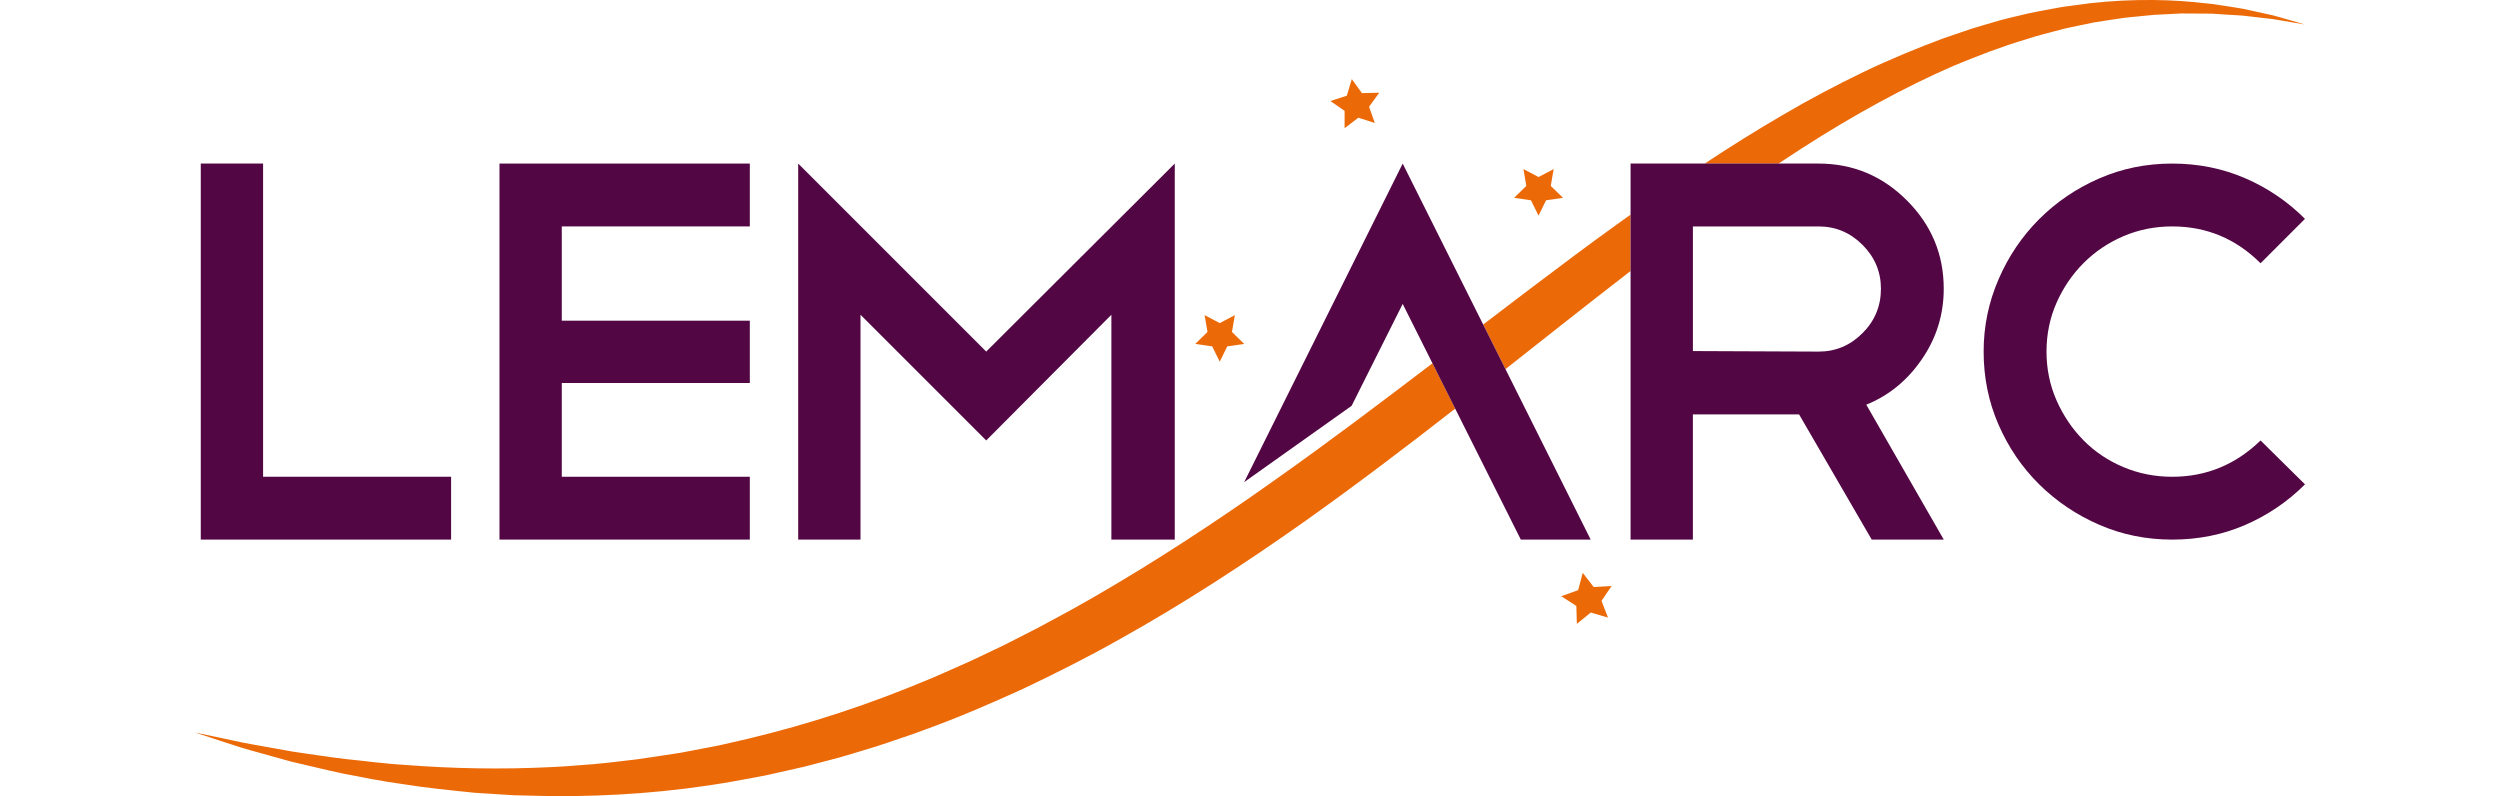 <?xml version="1.0" encoding="utf-8"?>
<!-- Generator: Adobe Illustrator 16.0.0, SVG Export Plug-In . SVG Version: 6.00 Build 0)  -->
<!DOCTYPE svg PUBLIC "-//W3C//DTD SVG 1.1//EN" "http://www.w3.org/Graphics/SVG/1.1/DTD/svg11.dtd">
<svg version="1.1" id="Capa_1" xmlns="http://www.w3.org/2000/svg" xmlns:xlink="http://www.w3.org/1999/xlink" x="0px" y="0px"
	 width="125.605px" height="40px" viewBox="0 0 125.605 40" enable-background="new 0 0 125.605 40" xml:space="preserve">
<g>
	<path fill="#530644" d="M10.087,8.218h3.131v15.735h9.446v3.157H10.087V8.218z"/>
	<path fill="#530644" d="M37.672,8.218v3.158h-9.447v4.736h9.447v3.131h-9.447v4.71h9.447v3.157H25.095V8.218H37.672z"/>
	<path fill="#530644" d="M43.233,15.814v11.297h-3.13V8.218l9.446,9.446l9.474-9.446v18.893h-3.185V15.814l-6.289,6.315
		L43.233,15.814z"/>
	<g>
		<path fill="none" d="M85.054,17.637l6.316,0.027c0.854,0,1.588-0.308,2.205-0.926c0.617-0.616,0.926-1.361,0.926-2.231
			c0-0.854-0.309-1.588-0.926-2.206c-0.617-0.617-1.352-0.925-2.205-0.925h-6.316V17.637z"/>
		<path fill="#EC6907" d="M114.541,0.866c-0.104-0.028-0.213-0.062-0.329-0.091c-0.117-0.025-0.24-0.053-0.369-0.081
			c-0.259-0.057-0.541-0.119-0.846-0.187c-0.305-0.075-0.637-0.119-0.991-0.177c-0.178-0.027-0.36-0.055-0.55-0.084
			c-0.094-0.014-0.189-0.029-0.287-0.044c-0.098-0.01-0.196-0.019-0.297-0.029c-1.602-0.194-3.584-0.261-5.838-0.014
			c-0.281,0.038-0.566,0.076-0.855,0.115c-0.29,0.041-0.587,0.071-0.881,0.133c-0.592,0.113-1.206,0.211-1.822,0.37
			c-0.31,0.075-0.625,0.143-0.94,0.229c-0.313,0.091-0.631,0.184-0.951,0.278c-0.16,0.048-0.322,0.092-0.483,0.144
			c-0.16,0.054-0.321,0.108-0.482,0.163c-0.324,0.11-0.651,0.222-0.981,0.335c-1.308,0.488-2.655,1.039-4.01,1.689
			c-1.352,0.653-2.727,1.377-4.098,2.183c-1.29,0.751-2.585,1.563-3.885,2.421h3.709c0.396-0.263,0.789-0.521,1.182-0.774
			c2.605-1.676,5.173-3.079,7.641-4.15c1.241-0.513,2.446-0.976,3.622-1.321c0.582-0.196,1.162-0.332,1.724-0.482
			c0.28-0.081,0.562-0.129,0.838-0.189c0.275-0.058,0.548-0.115,0.815-0.171c0.54-0.085,1.063-0.17,1.571-0.24
			c0.509-0.046,1-0.106,1.475-0.146c0.475-0.024,0.931-0.047,1.366-0.069c0.438,0.002,0.854,0.005,1.25,0.007
			c0.1,0.001,0.197,0.002,0.293,0.003c0.097,0.006,0.191,0.012,0.285,0.019c0.188,0.012,0.369,0.023,0.545,0.035
			c0.353,0.024,0.686,0.031,0.991,0.075c0.308,0.035,0.592,0.068,0.853,0.098c0.131,0.015,0.255,0.029,0.373,0.043
			c0.118,0.017,0.229,0.039,0.335,0.056c0.845,0.142,1.295,0.218,1.295,0.218S115.366,1.102,114.541,0.866z"/>
		<path fill="#EC6907" d="M64.046,24.12c-1.475,1.053-2.971,2.068-4.479,3.047c-1.506,0.982-3.031,1.916-4.565,2.804
			c-0.385,0.219-0.77,0.436-1.153,0.653c-0.385,0.216-0.775,0.416-1.16,0.627s-0.771,0.416-1.161,0.61
			c-0.388,0.197-0.776,0.394-1.163,0.59c-0.784,0.366-1.554,0.754-2.34,1.088c-0.392,0.17-0.778,0.35-1.168,0.514
			c-0.392,0.16-0.783,0.32-1.171,0.48c-3.119,1.257-6.241,2.188-9.252,2.847c-0.375,0.093-0.752,0.154-1.125,0.228
			c-0.374,0.071-0.745,0.142-1.113,0.212c-0.74,0.113-1.47,0.228-2.19,0.33c-0.722,0.079-1.431,0.178-2.13,0.238
			c-0.7,0.049-1.387,0.117-2.062,0.147c-2.7,0.14-5.191,0.071-7.393-0.099c-1.104-0.062-2.128-0.21-3.083-0.303
			c-0.951-0.116-1.821-0.257-2.611-0.367c-0.784-0.141-1.484-0.267-2.093-0.375c-0.306-0.05-0.587-0.112-0.845-0.168
			c-0.258-0.055-0.492-0.105-0.701-0.15c-0.839-0.175-1.287-0.269-1.287-0.269s0.435,0.143,1.249,0.41
			c0.204,0.066,0.432,0.14,0.683,0.221c0.25,0.082,0.523,0.172,0.824,0.253c0.599,0.171,1.29,0.364,2.066,0.575
			c0.782,0.179,1.646,0.397,2.594,0.599c0.952,0.185,1.981,0.396,3.095,0.544c1.109,0.182,2.3,0.298,3.557,0.426
			c0.63,0.04,1.277,0.08,1.94,0.122c0.663,0.024,1.343,0.029,2.038,0.046c2.777,0.013,5.802-0.177,8.952-0.733
			c0.785-0.146,1.586-0.275,2.384-0.47c0.4-0.09,0.803-0.181,1.208-0.272c0.402-0.105,0.806-0.212,1.211-0.317
			c0.817-0.2,1.623-0.468,2.444-0.712c0.409-0.129,0.813-0.274,1.224-0.412c0.409-0.14,0.822-0.275,1.228-0.435
			c1.642-0.591,3.269-1.296,4.9-2.04c1.619-0.768,3.241-1.58,4.829-2.478c3.188-1.775,6.292-3.794,9.301-5.919
			c2.596-1.841,5.121-3.759,7.585-5.682l-1.142-2.278C69.368,20.232,66.738,22.225,64.046,24.12z"/>
		<path fill="#EC6907" d="M81.212,11.292c-1.399,1.005-2.797,2.055-4.205,3.12c-0.828,0.623-1.658,1.256-2.49,1.892l1.121,2.241
			c0.95-0.75,1.896-1.496,2.834-2.235c1.161-0.918,2.312-1.813,3.451-2.693v-2.834C81.687,10.952,81.45,11.121,81.212,11.292z"/>
		<polygon fill="#530644" points="70.474,8.218 62.51,24.222 67.908,20.389 70.474,15.269 71.969,18.251 73.111,20.53 
			76.409,27.111 79.92,27.111 75.638,18.545 74.517,16.304 		"/>
		<path fill="#530644" d="M81.923,8.218v2.564v2.834v13.494h3.131v-6.288h5.336l3.648,6.288h3.62l-3.893-6.778
			c1.125-0.453,2.051-1.207,2.777-2.26c0.743-1.07,1.115-2.259,1.115-3.565c0-1.725-0.616-3.204-1.852-4.438
			c-1.233-1.234-2.713-1.851-4.437-1.851h-2.018h-3.709H81.923z M93.576,12.302c0.617,0.618,0.926,1.352,0.926,2.206
			c0,0.87-0.309,1.615-0.926,2.231c-0.617,0.618-1.352,0.926-2.205,0.926l-6.316-0.027v-6.261h6.316
			C92.224,11.376,92.958,11.685,93.576,12.302z"/>
	</g>
	<path fill="#530644" d="M109.136,8.218c1.307,0,2.527,0.245,3.662,0.735c1.133,0.489,2.137,1.17,3.008,2.042l-2.232,2.232
		c-1.234-1.234-2.714-1.851-4.438-1.851c-0.871,0-1.688,0.163-2.45,0.49c-0.762,0.327-1.429,0.775-2.001,1.348
		c-0.571,0.571-1.025,1.239-1.361,2c-0.336,0.763-0.503,1.579-0.503,2.45s0.167,1.688,0.503,2.45
		c0.336,0.762,0.785,1.43,1.349,2.001c0.562,0.572,1.229,1.021,2,1.348s1.593,0.49,2.464,0.49c1.706,0,3.185-0.608,4.438-1.824
		l2.232,2.205c-0.871,0.871-1.875,1.552-3.008,2.042c-1.135,0.49-2.355,0.734-3.662,0.734s-2.532-0.249-3.675-0.748
		c-1.144-0.499-2.146-1.175-3.009-2.028c-0.862-0.853-1.543-1.852-2.041-2.994c-0.5-1.144-0.75-2.369-0.75-3.676
		c0-1.271,0.25-2.481,0.75-3.634c0.498-1.152,1.179-2.16,2.041-3.021c0.862-0.862,1.865-1.542,3.009-2.042
		C106.604,8.468,107.83,8.218,109.136,8.218z"/>
	<g>
		<polygon fill="#EC6907" points="68.427,4.679 69.297,4.658 68.785,5.361 69.074,6.182 68.247,5.913 67.555,6.441 67.556,5.57 
			66.839,5.076 67.667,4.808 67.917,3.974 		"/>
		<polygon fill="#EC6907" points="61.282,16.233 62.041,15.833 61.896,16.679 62.51,17.279 61.661,17.402 61.282,18.171 
			60.902,17.402 60.052,17.279 60.667,16.679 60.522,15.833 		"/>
		<polygon fill="#EC6907" points="77.299,8.894 78.059,8.495 77.914,9.341 78.528,9.939 77.679,10.063 77.299,10.833 76.919,10.063 
			76.071,9.939 76.685,9.341 76.541,8.495 		"/>
		<polygon fill="#EC6907" points="79.289,29.651 79.519,28.78 80.071,29.493 80.97,29.443 80.462,30.188 80.789,31.028 
			79.922,30.776 79.225,31.344 79.198,30.444 78.44,29.955 		"/>
	</g>
</g>
</svg>

